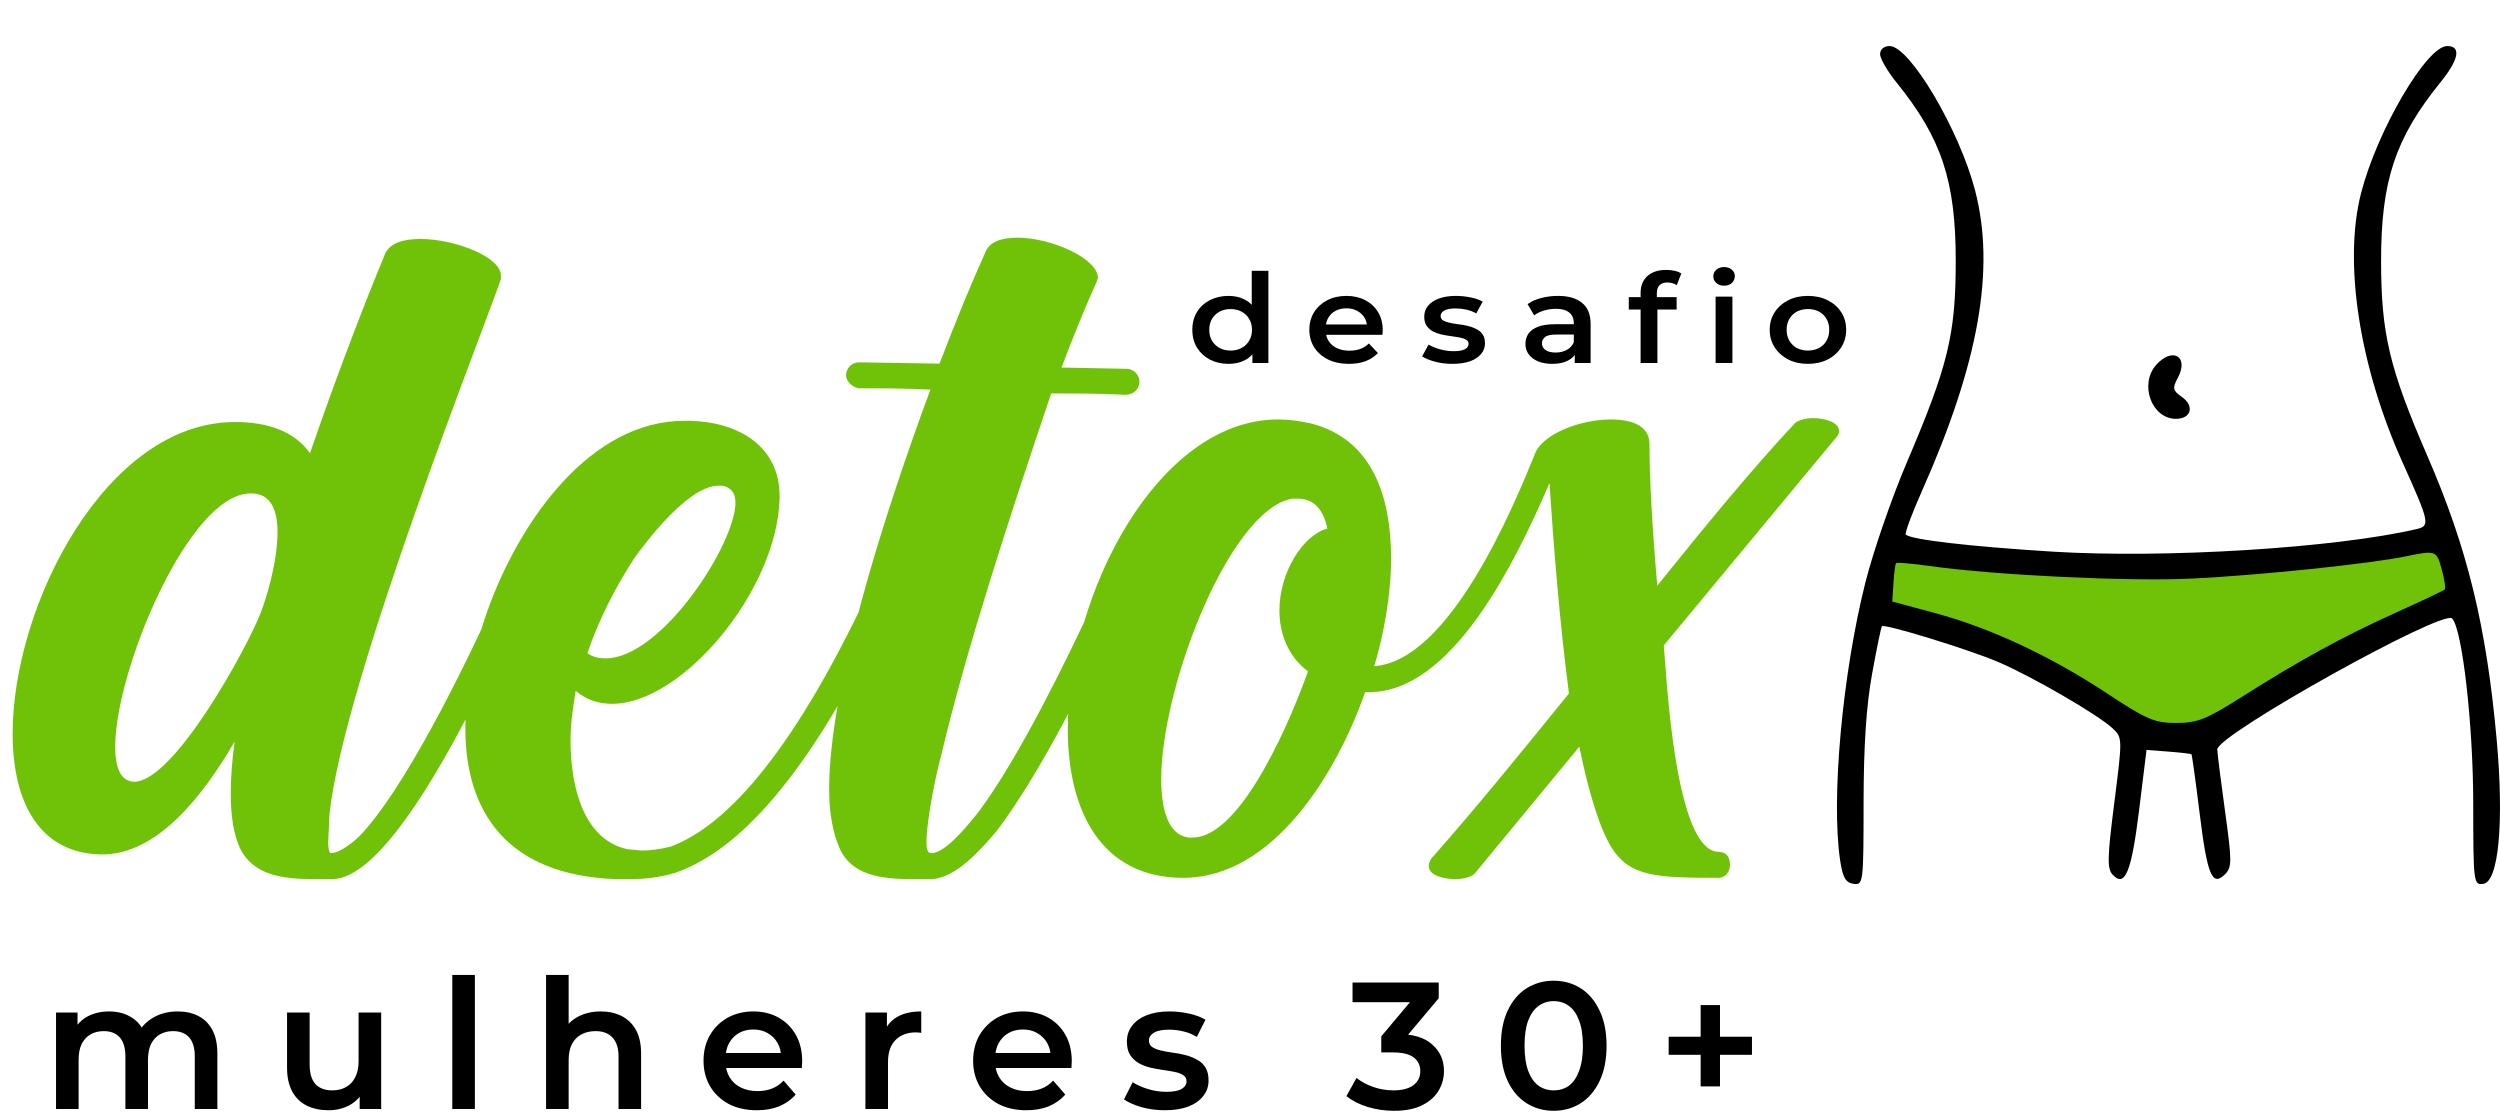 <svg xmlns="http://www.w3.org/2000/svg" width="182" height="81" viewBox="0 0 182 81" fill="none"><path d="M24.174 64H22.851C20.582 64 18.408 63.716 17.463 61.731C16.99 60.691 16.801 59.368 16.801 57.761C16.801 56.627 16.896 55.303 17.085 53.98C14.722 58.045 11.413 62.204 7.443 62.204H7.348C2.811 62.109 0.92 58.328 0.92 53.413C0.92 44.055 7.726 30.726 17.085 30.726H17.179C19.448 30.726 21.433 31.388 22.567 32.995C24.836 26.378 27.105 20.706 28.05 18.438C28.428 17.681 29.373 17.398 30.602 17.398C33.154 17.398 36.463 18.721 36.463 20.044V20.328C35.423 23.448 25.025 49.537 23.985 59.274L23.891 61.353C23.891 61.826 23.985 62.109 24.08 62.109C24.836 62.109 25.97 61.07 26.159 60.881C29.373 57.572 33.722 48.781 35.896 43.96C36.085 43.487 36.368 43.393 36.746 43.393L37.219 43.487C37.597 43.676 37.692 43.865 37.692 44.244C37.692 44.433 37.692 44.527 37.597 44.716C35.234 49.915 31.169 58.423 27.388 62.204C26.348 63.244 25.214 64 24.174 64ZM9.806 56.91C12.736 56.816 18.03 47.08 18.975 44.622C19.353 43.676 20.204 40.935 20.204 38.761C20.204 37.154 19.732 35.925 18.314 35.925H18.219C13.776 35.925 8.388 48.781 8.388 54.358C8.388 55.871 8.766 56.91 9.806 56.91ZM44.087 47.93C48.152 47.93 53.54 39.612 53.54 36.587C53.54 36.02 53.351 35.736 53.067 35.547C52.784 35.358 52.595 35.358 52.311 35.358C50.137 35.358 47.112 39.328 46.167 40.652C44.749 42.826 43.52 45.283 42.764 47.552C43.142 47.836 43.615 47.93 44.087 47.93ZM45.883 64H44.843C36.809 63.716 33.878 58.99 33.878 53.035C33.878 50.104 34.54 46.985 35.674 43.96C37.943 37.91 42.953 30.632 49.853 30.632H50.231C53.824 30.726 56.754 32.522 56.754 36.114V36.303C56.565 43.015 49.664 51.239 44.56 51.239C43.615 51.239 42.669 50.955 41.913 50.293C41.724 51.428 41.535 52.657 41.535 53.886C41.535 57.478 42.575 61.164 45.694 61.826L46.734 61.92C47.301 61.92 48.057 61.826 48.814 61.637C52.122 60.408 56.849 56.343 62.804 43.96C62.993 43.582 63.276 43.393 63.56 43.393C63.749 43.393 63.938 43.487 64.127 43.582C64.411 43.676 64.6 43.96 64.6 44.338C64.6 44.338 64.6 44.527 64.505 44.716C58.172 57.95 52.973 62.204 49.192 63.527C47.963 63.906 46.828 64 45.883 64ZM67.829 64H66.411C64.142 64 61.968 63.716 61.117 61.731C60.644 60.691 60.361 59.179 60.361 57.478C60.361 50.104 64.237 37.816 67.734 28.363C65.843 28.268 64.047 28.268 62.535 28.268C61.968 28.174 61.59 27.701 61.59 27.323C61.59 26.851 61.968 26.378 62.535 26.378L68.396 26.472C69.625 23.258 70.759 20.517 71.704 18.438C71.988 17.587 72.933 17.303 74.067 17.303C76.525 17.303 79.928 18.816 79.928 20.233L79.834 20.517C78.983 22.408 78.132 24.487 77.281 26.756L82.008 26.851C82.575 26.851 82.953 27.323 82.953 27.796C82.953 28.268 82.575 28.741 81.913 28.741C80.306 28.646 78.51 28.646 76.525 28.646C73.595 37.343 70.381 47.08 68.49 55.114C68.301 55.681 67.45 59.557 67.45 61.259C67.45 61.92 67.545 62.109 67.829 62.109C68.868 62.109 70.664 59.841 71.326 58.99C74.256 55.02 77.659 48.025 79.55 43.96C79.739 43.487 80.023 43.393 80.401 43.393C80.495 43.393 80.684 43.393 80.873 43.487C81.157 43.676 81.346 43.96 81.346 44.338C81.346 44.338 81.346 44.527 81.251 44.716C79.266 49.254 75.769 56.249 72.555 60.502C71.421 61.826 69.625 63.906 67.829 64ZM86.808 60.975C90.495 60.975 94.181 51.806 95.221 48.876C93.709 47.741 93.141 46.04 93.141 44.433C93.141 41.691 94.843 38.95 96.639 38.477C96.355 37.249 95.788 36.303 94.465 36.303H94.087C89.549 37.059 84.539 49.915 84.539 56.721C84.539 59.084 85.106 60.786 86.524 60.975H86.808ZM105.997 64C105.052 64 104.012 63.716 104.012 63.055C104.012 62.866 104.107 62.582 104.296 62.393C107.226 59.084 110.629 54.925 114.221 50.483C113.559 45.472 113.087 39.612 112.803 35.169C110.156 41.313 105.619 50.388 99.664 50.388H99.38C97.301 56.343 92.669 63.906 86.146 63.906C80.191 63.906 77.733 59.084 77.733 53.035C77.733 43.298 84.256 30.537 93.047 30.537C93.803 30.537 94.559 30.632 95.41 30.821C99.947 31.955 101.271 36.209 101.271 40.652C101.271 43.393 100.704 46.323 100.042 48.497C105.525 48.119 110.156 36.965 111.763 32.995C112.331 31.577 115.072 30.537 117.246 30.537C118.853 30.537 120.082 31.01 120.082 32.333C120.082 34.696 120.271 38.288 120.649 42.637C124.147 38.288 127.644 34.035 130.575 30.915C130.764 30.632 131.331 30.442 131.992 30.442C132.843 30.442 133.883 30.726 133.883 31.388C133.883 31.577 133.788 31.766 133.505 32.05L121.122 46.985C121.311 48.876 121.878 61.92 125.092 62.015C125.754 62.015 125.943 62.488 125.943 62.96C125.943 63.433 125.659 63.906 125.092 63.906C120.555 63.906 118.664 63.811 117.341 61.731C116.49 60.408 115.639 57.667 114.977 54.358L107.415 63.527C107.226 63.811 106.564 64 105.997 64Z" fill="#6FC207"></path><path d="M155.854 41.566L137.418 40.56L136.412 44.582L143.451 46.258L150.155 49.946L155.854 53.633H160.882L173.955 46.258L179.318 43.756L177.642 38.884L167.251 40.56L155.854 41.566Z" fill="#6FC207" stroke="black" stroke-width="0.67"></path><path d="M12.943 73.632C13.505 73.632 14 73.741 14.43 73.96C14.868 74.18 15.21 74.517 15.456 74.973C15.701 75.42 15.824 75.999 15.824 76.709V80.734H14.18V76.92C14.18 76.297 14.044 75.833 13.772 75.526C13.5 75.219 13.11 75.065 12.601 75.065C12.242 75.065 11.922 75.144 11.641 75.302C11.369 75.46 11.155 75.692 10.997 75.999C10.848 76.306 10.773 76.696 10.773 77.17V80.734H9.129V76.92C9.129 76.297 8.993 75.833 8.721 75.526C8.45 75.219 8.059 75.065 7.551 75.065C7.191 75.065 6.871 75.144 6.591 75.302C6.319 75.46 6.104 75.692 5.946 75.999C5.797 76.306 5.723 76.696 5.723 77.17V80.734H4.079V73.711H5.644V75.578L5.367 75.026C5.604 74.57 5.946 74.224 6.393 73.987C6.849 73.75 7.367 73.632 7.945 73.632C8.603 73.632 9.173 73.794 9.655 74.118C10.146 74.443 10.471 74.934 10.629 75.591L9.984 75.368C10.212 74.842 10.589 74.421 11.115 74.105C11.641 73.79 12.251 73.632 12.943 73.632ZM23.922 80.826C23.326 80.826 22.8 80.716 22.344 80.497C21.888 80.269 21.533 79.927 21.279 79.471C21.024 79.007 20.897 78.424 20.897 77.722V73.711H22.541V77.499C22.541 78.13 22.681 78.603 22.962 78.919C23.251 79.226 23.659 79.379 24.185 79.379C24.571 79.379 24.904 79.3 25.185 79.143C25.474 78.985 25.698 78.748 25.856 78.432C26.022 78.117 26.105 77.727 26.105 77.262V73.711H27.75V80.734H26.184V78.84L26.461 79.419C26.224 79.875 25.878 80.225 25.422 80.471C24.966 80.708 24.466 80.826 23.922 80.826ZM32.927 80.734V70.975H34.571V80.734H32.927ZM43.739 73.632C44.301 73.632 44.8 73.741 45.239 73.96C45.686 74.18 46.037 74.517 46.291 74.973C46.545 75.42 46.672 75.999 46.672 76.709V80.734H45.029V76.92C45.029 76.297 44.879 75.833 44.581 75.526C44.292 75.219 43.884 75.065 43.358 75.065C42.972 75.065 42.63 75.144 42.332 75.302C42.034 75.46 41.802 75.697 41.635 76.012C41.477 76.319 41.398 76.709 41.398 77.183V80.734H39.754V70.975H41.398V75.605L41.043 75.026C41.289 74.579 41.644 74.237 42.109 74C42.582 73.754 43.126 73.632 43.739 73.632ZM55.097 80.826C54.317 80.826 53.633 80.673 53.045 80.366C52.467 80.05 52.015 79.621 51.691 79.077C51.375 78.533 51.217 77.915 51.217 77.222C51.217 76.521 51.371 75.903 51.678 75.368C51.993 74.824 52.423 74.399 52.967 74.092C53.519 73.785 54.146 73.632 54.847 73.632C55.531 73.632 56.141 73.781 56.676 74.079C57.211 74.377 57.631 74.798 57.938 75.341C58.245 75.885 58.399 76.525 58.399 77.262C58.399 77.332 58.394 77.411 58.386 77.499C58.386 77.586 58.381 77.669 58.372 77.748H52.519V76.657H57.504L56.86 76.999C56.869 76.595 56.785 76.24 56.61 75.933C56.434 75.626 56.193 75.385 55.886 75.21C55.588 75.035 55.242 74.947 54.847 74.947C54.444 74.947 54.089 75.035 53.782 75.21C53.484 75.385 53.247 75.631 53.072 75.947C52.905 76.253 52.822 76.617 52.822 77.038V77.301C52.822 77.722 52.918 78.095 53.111 78.419C53.304 78.744 53.576 78.994 53.927 79.169C54.278 79.344 54.681 79.432 55.137 79.432C55.531 79.432 55.886 79.371 56.202 79.248C56.518 79.125 56.798 78.932 57.044 78.669L57.925 79.682C57.609 80.05 57.211 80.335 56.728 80.537C56.255 80.73 55.711 80.826 55.097 80.826ZM63.003 80.734V73.711H64.568V75.644L64.384 75.079C64.594 74.605 64.923 74.246 65.37 74C65.826 73.754 66.392 73.632 67.067 73.632V75.197C66.997 75.179 66.931 75.171 66.87 75.171C66.808 75.162 66.747 75.157 66.686 75.157C66.063 75.157 65.568 75.341 65.199 75.71C64.831 76.069 64.647 76.609 64.647 77.328V80.734H63.003ZM74.724 80.826C73.944 80.826 73.26 80.673 72.672 80.366C72.093 80.05 71.642 79.621 71.317 79.077C71.002 78.533 70.844 77.915 70.844 77.222C70.844 76.521 70.997 75.903 71.304 75.368C71.62 74.824 72.05 74.399 72.593 74.092C73.146 73.785 73.773 73.632 74.474 73.632C75.158 73.632 75.767 73.781 76.302 74.079C76.837 74.377 77.258 74.798 77.565 75.341C77.872 75.885 78.025 76.525 78.025 77.262C78.025 77.332 78.021 77.411 78.012 77.499C78.012 77.586 78.008 77.669 77.999 77.748H72.146V76.657H77.131L76.486 76.999C76.495 76.595 76.412 76.24 76.237 75.933C76.061 75.626 75.82 75.385 75.513 75.21C75.215 75.035 74.869 74.947 74.474 74.947C74.071 74.947 73.716 75.035 73.409 75.21C73.111 75.385 72.874 75.631 72.698 75.947C72.532 76.253 72.448 76.617 72.448 77.038V77.301C72.448 77.722 72.545 78.095 72.738 78.419C72.931 78.744 73.203 78.994 73.553 79.169C73.904 79.344 74.307 79.432 74.763 79.432C75.158 79.432 75.513 79.371 75.829 79.248C76.144 79.125 76.425 78.932 76.671 78.669L77.552 79.682C77.236 80.05 76.837 80.335 76.355 80.537C75.881 80.73 75.338 80.826 74.724 80.826ZM84.8 80.826C84.212 80.826 83.647 80.752 83.103 80.603C82.568 80.445 82.143 80.256 81.827 80.037L82.459 78.787C82.774 78.989 83.151 79.156 83.59 79.287C84.028 79.419 84.466 79.485 84.905 79.485C85.422 79.485 85.795 79.414 86.023 79.274C86.26 79.134 86.378 78.945 86.378 78.709C86.378 78.516 86.299 78.371 86.141 78.275C85.983 78.169 85.777 78.09 85.523 78.038C85.269 77.985 84.984 77.937 84.668 77.893C84.361 77.849 84.05 77.792 83.734 77.722C83.427 77.643 83.147 77.534 82.893 77.393C82.638 77.244 82.432 77.047 82.274 76.802C82.117 76.556 82.038 76.231 82.038 75.828C82.038 75.381 82.165 74.995 82.419 74.671C82.673 74.338 83.028 74.083 83.484 73.908C83.949 73.724 84.497 73.632 85.129 73.632C85.602 73.632 86.08 73.684 86.562 73.79C87.044 73.895 87.443 74.044 87.759 74.237L87.128 75.486C86.794 75.284 86.457 75.149 86.115 75.079C85.782 75 85.449 74.96 85.115 74.96C84.616 74.96 84.243 75.035 83.997 75.184C83.761 75.333 83.642 75.521 83.642 75.749C83.642 75.96 83.721 76.118 83.879 76.223C84.037 76.328 84.243 76.411 84.497 76.473C84.751 76.534 85.032 76.587 85.339 76.63C85.655 76.666 85.966 76.722 86.273 76.802C86.58 76.88 86.86 76.99 87.115 77.13C87.378 77.262 87.588 77.45 87.746 77.696C87.904 77.941 87.983 78.261 87.983 78.656C87.983 79.094 87.851 79.476 87.588 79.8C87.334 80.125 86.97 80.379 86.496 80.563C86.023 80.739 85.457 80.826 84.8 80.826ZM101.477 80.866C100.828 80.866 100.193 80.773 99.57 80.589C98.956 80.397 98.439 80.133 98.018 79.8L98.755 78.472C99.088 78.744 99.491 78.963 99.965 79.129C100.438 79.296 100.934 79.379 101.451 79.379C102.065 79.379 102.543 79.257 102.885 79.011C103.227 78.757 103.398 78.415 103.398 77.985C103.398 77.564 103.24 77.231 102.924 76.986C102.608 76.74 102.1 76.617 101.398 76.617H100.557V75.447L103.187 72.316L103.411 72.961H98.465V71.527H104.739V72.672L102.109 75.802L101.214 75.276H101.727C102.858 75.276 103.705 75.53 104.266 76.039C104.836 76.538 105.121 77.183 105.121 77.972C105.121 78.489 104.989 78.967 104.726 79.406C104.463 79.844 104.06 80.199 103.516 80.471C102.981 80.734 102.302 80.866 101.477 80.866ZM113.105 80.866C112.377 80.866 111.719 80.681 111.132 80.313C110.553 79.945 110.097 79.41 109.764 78.709C109.431 77.998 109.264 77.139 109.264 76.131C109.264 75.122 109.431 74.267 109.764 73.566C110.097 72.856 110.553 72.316 111.132 71.948C111.719 71.58 112.377 71.396 113.105 71.396C113.841 71.396 114.499 71.58 115.077 71.948C115.656 72.316 116.112 72.856 116.445 73.566C116.787 74.267 116.958 75.122 116.958 76.131C116.958 77.139 116.787 77.998 116.445 78.709C116.112 79.41 115.656 79.945 115.077 80.313C114.499 80.681 113.841 80.866 113.105 80.866ZM113.105 79.379C113.534 79.379 113.907 79.265 114.223 79.037C114.538 78.801 114.784 78.441 114.959 77.959C115.143 77.477 115.235 76.867 115.235 76.131C115.235 75.385 115.143 74.776 114.959 74.302C114.784 73.82 114.538 73.465 114.223 73.237C113.907 73 113.534 72.882 113.105 72.882C112.692 72.882 112.324 73 112 73.237C111.684 73.465 111.434 73.82 111.25 74.302C111.075 74.776 110.987 75.385 110.987 76.131C110.987 76.867 111.075 77.477 111.25 77.959C111.434 78.441 111.684 78.801 112 79.037C112.324 79.265 112.692 79.379 113.105 79.379ZM123.807 79.09V73.171H125.215V79.09H123.807ZM121.479 76.788V75.473H127.543V76.788H121.479Z" fill="black"></path><path fill-rule="evenodd" clip-rule="evenodd" d="M136.87 3.94C136.87 4.264 137.404 5.188 138.056 5.993C141.358 10.073 142.386 13.181 142.378 19.064C142.371 24.37 141.818 26.633 138.809 33.684C137.717 36.242 136.363 40.167 135.8 42.406C134.122 49.072 133.295 58.176 133.961 62.63C134.148 63.882 134.363 64.26 134.934 64.342C135.647 64.444 135.666 64.298 135.669 58.45C135.672 54.345 135.865 51.387 136.284 49.078C136.62 47.221 136.944 45.652 137.005 45.591C137.198 45.398 143.235 47.249 145.422 48.173C147.85 49.199 152.717 52.016 153.791 53.017C154.521 53.697 154.521 53.726 153.922 58.433C153.409 62.454 153.392 63.244 153.808 63.686C154.703 64.636 155.172 63.481 155.73 58.955L156.267 54.595L157.864 54.717C158.743 54.784 159.496 54.872 159.538 54.913C159.58 54.953 159.847 56.886 160.133 59.209C160.686 63.711 161.049 64.582 161.982 63.645C162.49 63.136 162.49 62.715 161.98 59.033C161.671 56.804 161.419 54.79 161.419 54.557C161.419 53.485 177.854 44.323 178.517 45.026C179.254 45.807 180.046 52.741 180.051 58.45C180.056 64.297 180.074 64.444 180.788 64.342C181.9 64.182 182.302 59.872 181.762 53.887C181.014 45.587 179.635 39.931 176.723 33.217C173.954 26.834 173.351 24.309 173.343 19.064C173.335 13.181 174.363 10.073 177.665 5.993C179.011 4.332 179.193 3.352 178.156 3.352C176.655 3.352 173.048 9.518 171.882 14.076C170.59 19.126 171.764 26.698 174.924 33.705C176.869 38.02 176.925 38.285 175.937 38.515C170.026 39.894 157.617 40.664 149.446 40.16C143.447 39.789 139.11 39.286 138.743 38.918C138.653 38.827 139.174 37.416 139.901 35.783C144.06 26.439 145.274 19.598 143.789 13.872C142.645 9.46 139.031 3.352 137.565 3.352C137.157 3.352 136.87 3.595 136.87 3.94ZM156.982 26.551C155.714 27.958 156.633 30.491 158.411 30.491C159.519 30.491 159.776 29.556 158.848 28.904C158.17 28.428 158.137 28.272 158.549 27.5C159.371 25.959 158.171 25.233 156.982 26.551ZM177.758 41.452C177.958 42.177 178.058 42.834 177.981 42.911C177.903 42.989 176.325 43.737 174.472 44.575C170.571 46.338 167.437 48.051 163.217 50.726C160.62 52.373 159.97 52.631 158.431 52.631C156.854 52.631 156.283 52.388 153.431 50.504C149.311 47.782 144.9 45.717 140.912 44.643L137.759 43.794L137.844 42.444C137.891 41.701 137.977 41.046 138.035 40.987C138.094 40.928 139.177 41.024 140.441 41.201C145.3 41.882 155.006 42.345 159.64 42.118C164.492 41.88 172.496 41.048 175.116 40.508C177.347 40.049 177.375 40.059 177.758 41.452Z" fill="black"></path><path d="M131.612 26.489C131.078 26.489 130.601 26.383 130.184 26.172C129.766 25.955 129.437 25.66 129.196 25.286C128.954 24.912 128.834 24.487 128.834 24.01C128.834 23.528 128.954 23.103 129.196 22.735C129.437 22.361 129.766 22.068 130.184 21.857C130.601 21.646 131.078 21.541 131.612 21.541C132.154 21.541 132.633 21.646 133.051 21.857C133.475 22.068 133.804 22.358 134.039 22.726C134.28 23.093 134.401 23.522 134.401 24.01C134.401 24.487 134.28 24.912 134.039 25.286C133.804 25.66 133.475 25.955 133.051 26.172C132.633 26.383 132.154 26.489 131.612 26.489ZM131.612 25.521C131.912 25.521 132.18 25.46 132.415 25.34C132.649 25.219 132.832 25.044 132.963 24.815C133.1 24.586 133.168 24.318 133.168 24.01C133.168 23.697 133.1 23.428 132.963 23.205C132.832 22.976 132.649 22.801 132.415 22.68C132.18 22.56 131.916 22.5 131.622 22.5C131.322 22.5 131.055 22.56 130.82 22.68C130.592 22.801 130.409 22.976 130.272 23.205C130.135 23.428 130.067 23.697 130.067 24.01C130.067 24.318 130.135 24.586 130.272 24.815C130.409 25.044 130.592 25.219 130.82 25.34C131.055 25.46 131.319 25.521 131.612 25.521Z" fill="black"></path><path d="M119.436 26.425V21.323C119.436 20.817 119.595 20.413 119.915 20.111C120.241 19.804 120.704 19.65 121.304 19.65C121.52 19.65 121.722 19.671 121.911 19.713C122.107 19.756 122.27 19.822 122.4 19.912L122.067 20.763C121.976 20.696 121.872 20.648 121.754 20.618C121.637 20.582 121.516 20.564 121.392 20.564C121.138 20.564 120.946 20.63 120.815 20.763C120.685 20.889 120.619 21.082 120.619 21.342V21.884L120.659 22.391V26.425H119.436ZM118.575 22.536V21.631H122.058V22.536H118.575Z" fill="black"></path><path d="M124.896 21.595V26.425H126.119V21.595H124.896Z" fill="black"></path><path d="M124.945 20.6C125.095 20.733 125.285 20.799 125.513 20.799C125.748 20.799 125.937 20.733 126.08 20.6C126.224 20.461 126.296 20.292 126.296 20.093C126.296 19.906 126.221 19.753 126.07 19.632C125.927 19.505 125.741 19.442 125.513 19.442C125.285 19.442 125.095 19.508 124.945 19.641C124.802 19.768 124.73 19.927 124.73 20.12C124.73 20.307 124.802 20.467 124.945 20.6Z" fill="black"></path><path d="M114.642 26.425V25.448L114.574 25.24V23.531C114.574 23.199 114.466 22.943 114.251 22.762C114.035 22.575 113.709 22.481 113.272 22.481C112.979 22.481 112.689 22.524 112.402 22.608C112.121 22.692 111.883 22.81 111.687 22.961L111.208 22.138C111.488 21.939 111.821 21.791 112.206 21.694C112.597 21.592 113.002 21.541 113.419 21.541C114.176 21.541 114.759 21.709 115.17 22.047C115.588 22.379 115.797 22.895 115.797 23.594V26.425H114.642ZM112.998 26.489C112.607 26.489 112.265 26.428 111.971 26.308C111.678 26.181 111.449 26.009 111.286 25.792C111.13 25.569 111.051 25.319 111.051 25.041C111.051 24.77 111.12 24.526 111.257 24.309C111.4 24.092 111.632 23.92 111.952 23.793C112.271 23.666 112.695 23.603 113.223 23.603H114.74V24.354H113.311C112.894 24.354 112.614 24.417 112.47 24.544C112.327 24.665 112.255 24.815 112.255 24.996C112.255 25.201 112.343 25.364 112.519 25.485C112.695 25.605 112.94 25.666 113.253 25.666C113.553 25.666 113.82 25.602 114.055 25.476C114.296 25.349 114.469 25.162 114.574 24.915L114.779 25.593C114.662 25.877 114.45 26.097 114.143 26.254C113.843 26.41 113.461 26.489 112.998 26.489Z" fill="black"></path><path d="M105.739 26.489C105.302 26.489 104.882 26.438 104.477 26.335C104.079 26.226 103.763 26.097 103.528 25.946L103.998 25.087C104.233 25.225 104.513 25.34 104.839 25.43C105.165 25.521 105.491 25.566 105.818 25.566C106.202 25.566 106.48 25.518 106.649 25.421C106.825 25.325 106.913 25.195 106.913 25.032C106.913 24.9 106.855 24.8 106.737 24.734C106.62 24.662 106.466 24.607 106.277 24.571C106.088 24.535 105.876 24.502 105.641 24.471C105.413 24.441 105.182 24.402 104.947 24.354C104.718 24.3 104.51 24.224 104.321 24.128C104.131 24.025 103.978 23.89 103.861 23.721C103.743 23.552 103.685 23.329 103.685 23.051C103.685 22.744 103.779 22.478 103.968 22.255C104.158 22.026 104.422 21.851 104.761 21.731C105.107 21.604 105.514 21.541 105.984 21.541C106.336 21.541 106.692 21.577 107.05 21.649C107.409 21.721 107.706 21.824 107.941 21.957L107.471 22.816C107.223 22.677 106.972 22.584 106.718 22.536C106.47 22.481 106.222 22.454 105.974 22.454C105.602 22.454 105.325 22.506 105.142 22.608C104.966 22.711 104.878 22.84 104.878 22.997C104.878 23.142 104.937 23.25 105.054 23.323C105.172 23.395 105.325 23.452 105.514 23.494C105.703 23.537 105.912 23.573 106.14 23.603C106.375 23.627 106.607 23.666 106.835 23.721C107.063 23.775 107.272 23.85 107.461 23.947C107.657 24.037 107.813 24.167 107.931 24.336C108.048 24.505 108.107 24.725 108.107 24.996C108.107 25.298 108.009 25.56 107.813 25.783C107.624 26.006 107.354 26.181 107.001 26.308C106.649 26.428 106.228 26.489 105.739 26.489Z" fill="black"></path><path d="M98.207 26.489C97.627 26.489 97.118 26.383 96.681 26.172C96.25 25.955 95.915 25.66 95.673 25.286C95.438 24.912 95.321 24.487 95.321 24.01C95.321 23.528 95.435 23.103 95.663 22.735C95.898 22.361 96.218 22.068 96.622 21.857C97.033 21.646 97.499 21.541 98.021 21.541C98.53 21.541 98.983 21.643 99.381 21.848C99.779 22.053 100.092 22.343 100.32 22.717C100.549 23.09 100.663 23.531 100.663 24.037C100.663 24.085 100.66 24.14 100.653 24.2C100.653 24.26 100.65 24.318 100.643 24.372H96.29V23.621H99.998L99.518 23.856C99.525 23.579 99.463 23.335 99.332 23.124C99.202 22.913 99.022 22.747 98.794 22.626C98.572 22.506 98.315 22.445 98.021 22.445C97.721 22.445 97.457 22.506 97.229 22.626C97.007 22.747 96.831 22.916 96.7 23.133C96.576 23.344 96.515 23.594 96.515 23.884V24.064C96.515 24.354 96.586 24.61 96.73 24.833C96.873 25.056 97.076 25.228 97.336 25.349C97.597 25.47 97.897 25.53 98.237 25.53C98.53 25.53 98.794 25.488 99.029 25.403C99.264 25.319 99.472 25.186 99.655 25.005L100.311 25.702C100.076 25.955 99.779 26.151 99.42 26.29C99.068 26.422 98.664 26.489 98.207 26.489Z" fill="black"></path><path d="M89.443 26.489C88.941 26.489 88.487 26.386 88.083 26.181C87.685 25.97 87.372 25.681 87.144 25.313C86.916 24.945 86.802 24.511 86.802 24.01C86.802 23.51 86.916 23.075 87.144 22.708C87.372 22.34 87.685 22.053 88.083 21.848C88.487 21.643 88.941 21.541 89.443 21.541C89.88 21.541 90.272 21.631 90.617 21.812C90.963 21.987 91.237 22.255 91.439 22.617C91.641 22.979 91.742 23.443 91.742 24.01C91.742 24.571 91.644 25.035 91.449 25.403C91.253 25.765 90.982 26.037 90.637 26.217C90.291 26.398 89.893 26.489 89.443 26.489ZM89.59 25.521C89.883 25.521 90.144 25.46 90.373 25.34C90.607 25.219 90.793 25.044 90.93 24.815C91.074 24.586 91.145 24.318 91.145 24.01C91.145 23.697 91.074 23.428 90.93 23.205C90.793 22.976 90.607 22.801 90.373 22.68C90.144 22.56 89.883 22.5 89.59 22.5C89.296 22.5 89.032 22.56 88.797 22.68C88.569 22.801 88.383 22.976 88.24 23.205C88.103 23.428 88.034 23.697 88.034 24.01C88.034 24.318 88.103 24.586 88.24 24.815C88.383 25.044 88.569 25.219 88.797 25.34C89.032 25.46 89.296 25.521 89.59 25.521ZM91.175 26.425V25.286L91.224 24.001L91.126 22.717V19.713H92.339V26.425H91.175Z" fill="black"></path></svg>
